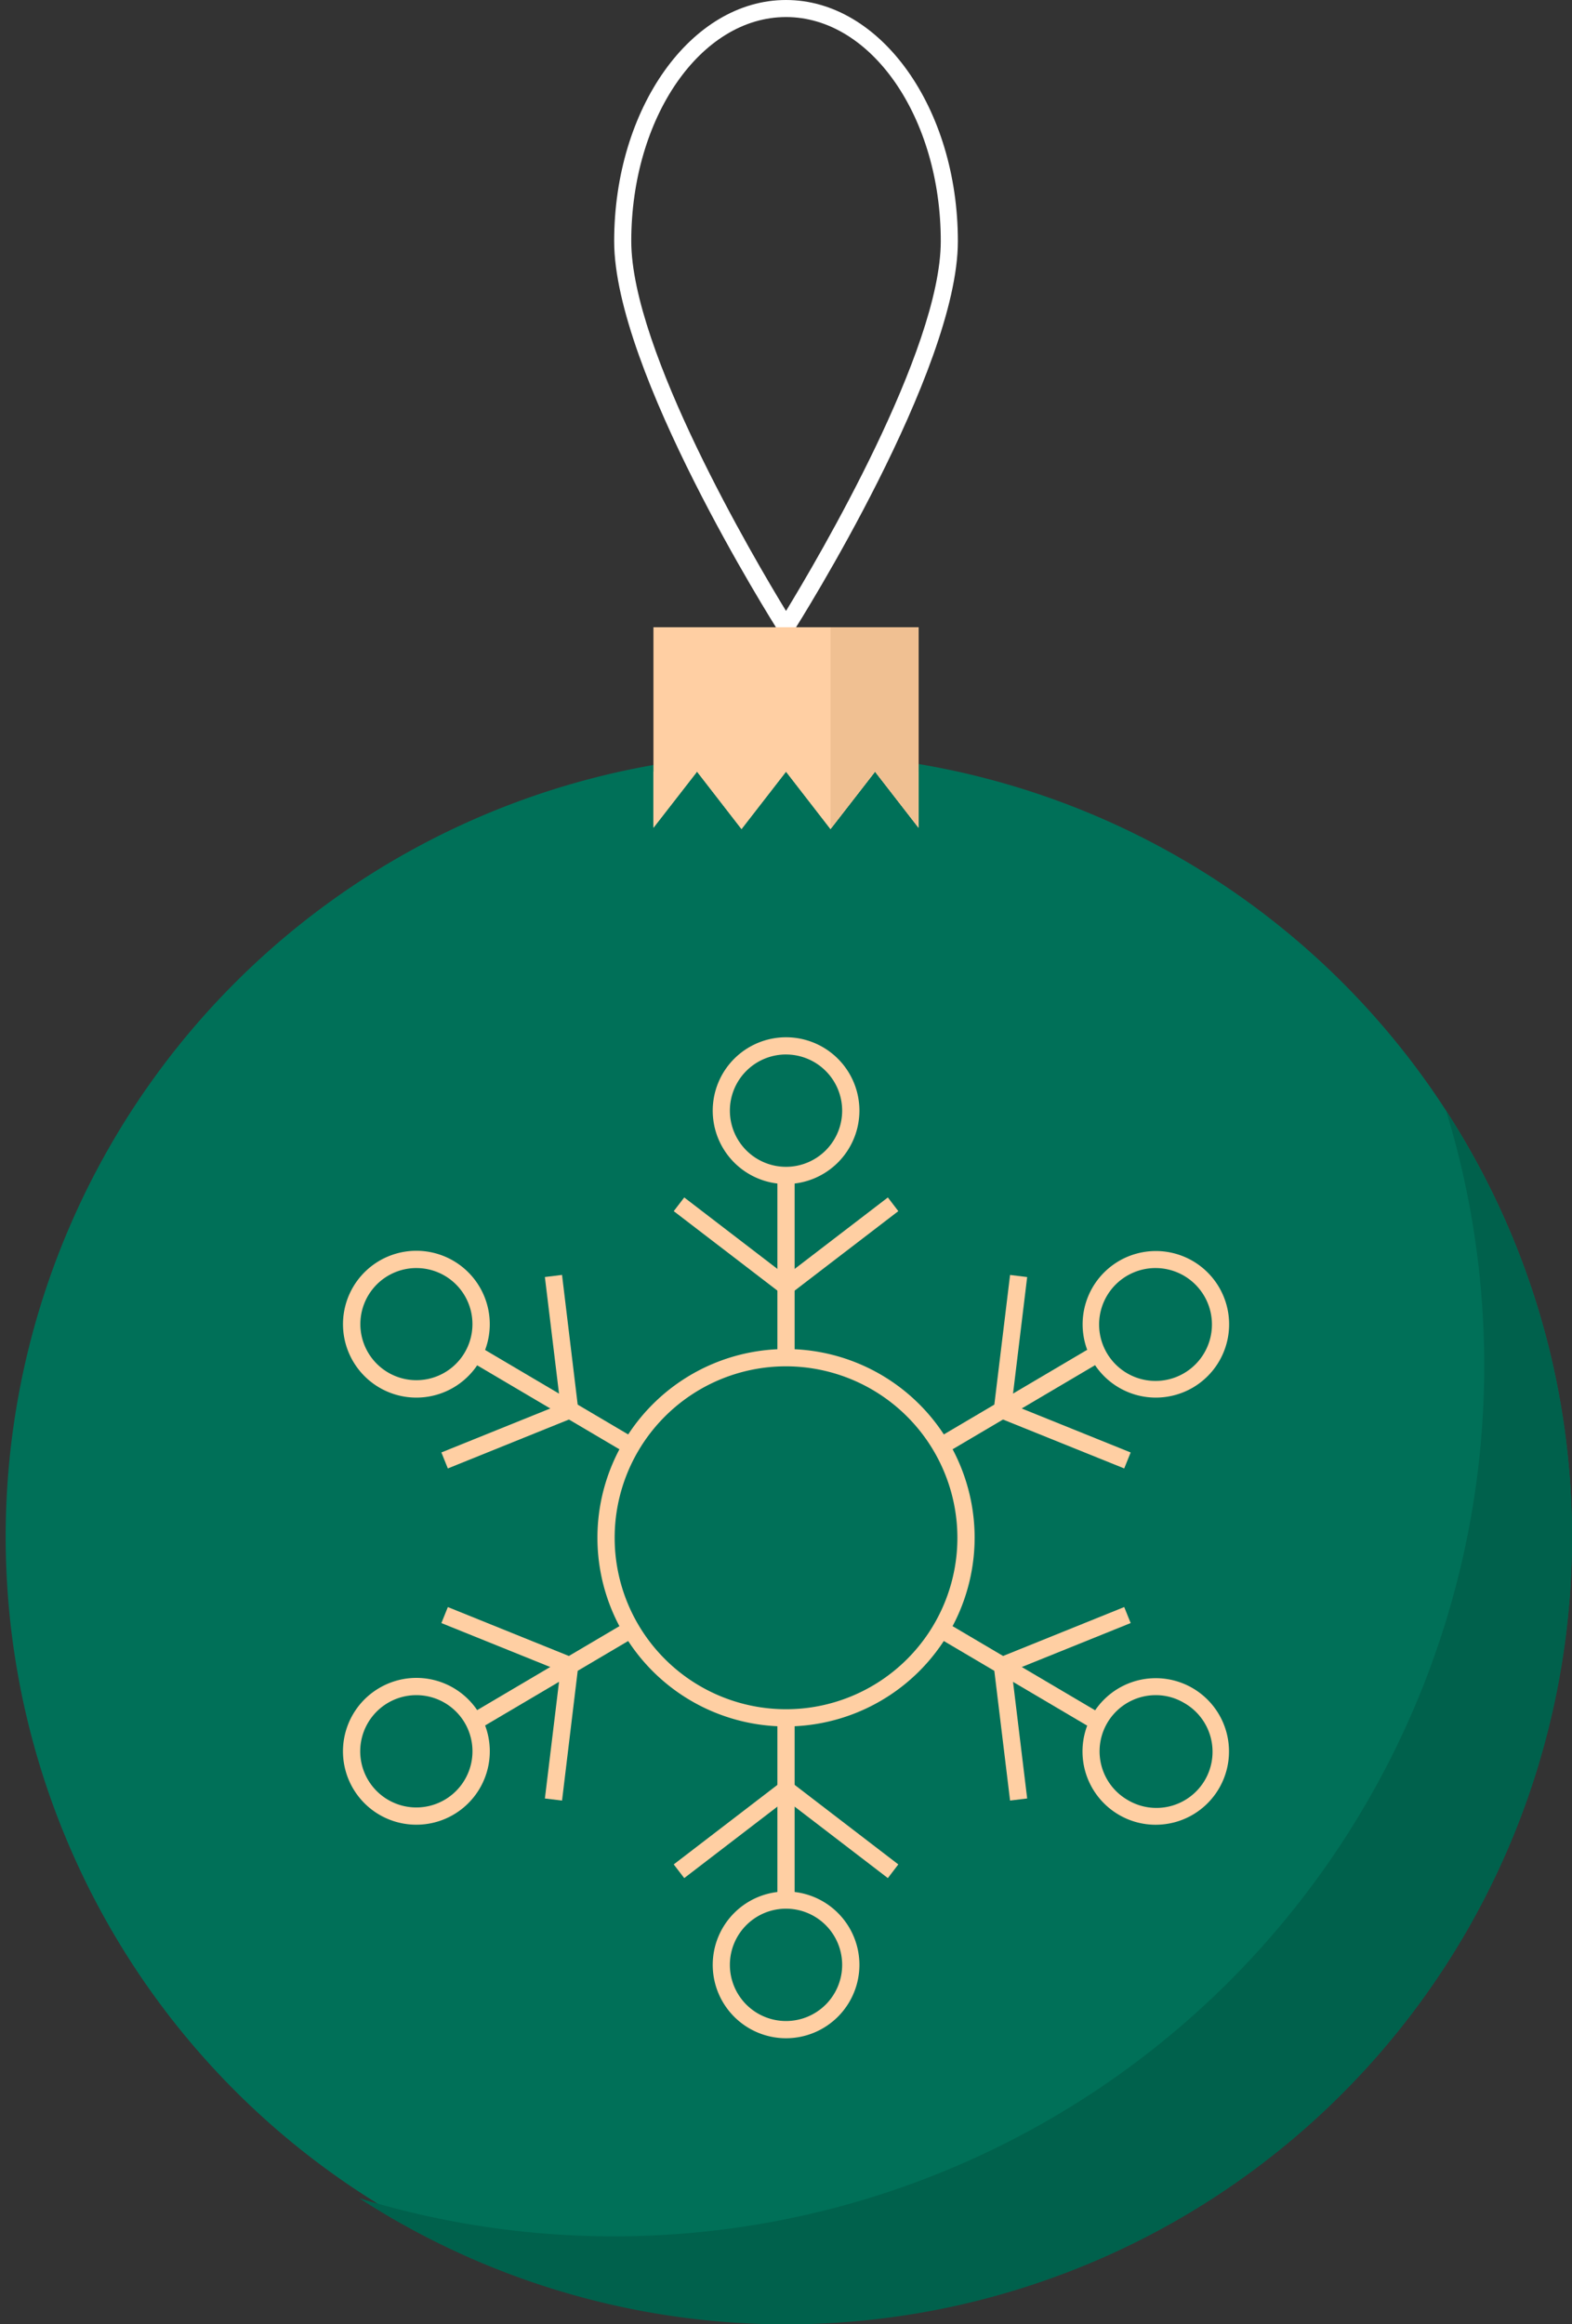 <svg xmlns="http://www.w3.org/2000/svg" width="186.707" height="275.897" viewBox="0 0 186.707 275.897">
  <rect x="0" y="0" width="186.707" height="275.897" fill="#333333" stroke="none"/>
  <g id="Layer_1" transform="translate(-89.14 -12.31)">
    <g id="Group_171" data-name="Group 171" transform="translate(162.085 12.31)">
      <g id="Group_170" data-name="Group 170">
        <path id="Path_206" data-name="Path 206" d="M235.241,88.662l-.859-1.352c-.8-1.259-19.552-31-19.552-46.371,0-15.786,9.158-28.629,20.411-28.629s20.411,12.843,20.411,28.629c0,15.368-18.757,45.117-19.558,46.377Zm0-74.327c-10.133,0-18.38,11.932-18.38,26.6,0,12.959,14.642,37.776,18.38,43.9,3.738-6.123,18.38-30.939,18.38-43.9C253.621,26.268,245.374,14.335,235.241,14.335Z" transform="translate(-214.83 -12.31)" fill="#fff"/>
      </g>
    </g>
    <g id="Group_173" data-name="Group 173" transform="translate(89.14 101.505)">
      <g id="Group_172" data-name="Group 172">
        <path id="Path_207" data-name="Path 207" d="M275.847,259.345a93.016,93.016,0,1,1-2.606-21.978A93.392,93.392,0,0,1,275.847,259.345Z" transform="translate(-89.14 -166)" fill="#007058"/>
      </g>
    </g>
    <g id="Group_175" data-name="Group 175" transform="translate(166.751 86.77)">
      <g id="Group_174" data-name="Group 174" transform="translate(0)">
        <path id="Path_208" data-name="Path 208" d="M254.354,140.61v23.8l-5.165-6.657-5.287,6.808-.006.006-5.281-6.813-5.287,6.813-5.281-6.813-5.177,6.657v-23.8Z" transform="translate(-222.87 -140.61)" fill="#ffcfa3"/>
      </g>
    </g>
    <g id="Group_217" data-name="Group 217" transform="translate(129.877 135.445)">
      <g id="Group_177" data-name="Group 177" transform="translate(30.224 37.01)">
        <g id="Group_176" data-name="Group 176">
          <path id="Path_209" data-name="Path 209" d="M233.806,333.048a22.4,22.4,0,1,1,22.4-22.4A22.422,22.422,0,0,1,233.806,333.048Zm0-42.749a20.353,20.353,0,1,0,20.353,20.353A20.373,20.373,0,0,0,233.806,290.3Z" transform="translate(-211.41 -288.25)" fill="#ffcfa3"/>
        </g>
      </g>
      <g id="_x3C_Radial_Repeat_x3E__00000054960997208538188460000016100160389890220978_" transform="translate(87.807 76.053)">
        <g id="Group_179" data-name="Group 179">
          <g id="Group_178" data-name="Group 178">
            <path id="Path_210" data-name="Path 210" d="M319.335,372.95a8.63,8.63,0,0,1-4.341-1.172h0a8.7,8.7,0,1,1,6.61.876A8.89,8.89,0,0,1,319.335,372.95Zm.029-15.385a6.669,6.669,0,0,0-3.349,12.443h0a6.666,6.666,0,1,0,6.668-11.543A6.567,6.567,0,0,0,319.364,357.565Z" transform="translate(-310.63 -355.524)" fill="#ffcfa3"/>
          </g>
        </g>
      </g>
      <g id="_x3C_Radial_Repeat_x3E__00000058566333031506989230000004560054390775509895_" transform="translate(87.808 25.346)">
        <g id="Group_181" data-name="Group 181">
          <g id="Group_180" data-name="Group 180">
            <path id="Path_211" data-name="Path 211" d="M319.365,285.579a8.7,8.7,0,1,1,4.347-1.161h0A8.736,8.736,0,0,1,319.365,285.579Zm-.023-15.38a6.7,6.7,0,1,0,1.735.232A6.574,6.574,0,0,0,319.342,270.2Z" transform="translate(-310.632 -268.152)" fill="#ffcfa3"/>
          </g>
        </g>
      </g>
      <g id="_x3C_Radial_Repeat_x3E__00000016070318170407476920000014938946879007189125_" transform="translate(43.909)">
        <g id="Group_183" data-name="Group 183">
          <g id="Group_182" data-name="Group 182">
            <path id="Path_212" data-name="Path 212" d="M243.7,241.9a8.711,8.711,0,1,1,8.717-8.711A8.722,8.722,0,0,1,243.7,241.9Zm0-15.38a6.668,6.668,0,1,0,6.668,6.668A6.671,6.671,0,0,0,243.7,226.523Z" transform="translate(-234.99 -224.48)" fill="#ffcfa3"/>
          </g>
        </g>
      </g>
      <g id="_x3C_Radial_Repeat_x3E__00000002369974935276940310000002005424072120921473_" transform="translate(0.003 25.346)">
        <g id="Group_185" data-name="Group 185">
          <g id="Group_184" data-name="Group 184">
            <path id="Path_213" data-name="Path 213" d="M168.032,285.579a8.715,8.715,0,1,1,4.376-16.262h0a8.714,8.714,0,0,1-4.376,16.262Zm.023-15.38a6.656,6.656,0,1,0,3.32.888h0A6.672,6.672,0,0,0,168.056,270.2Z" transform="translate(-159.337 -268.152)" fill="#ffcfa3"/>
          </g>
        </g>
      </g>
      <g id="_x3C_Radial_Repeat_x3E__00000127015191828388718370000016195741666139168668_" transform="translate(0 76.046)">
        <g id="Group_187" data-name="Group 187">
          <g id="Group_186" data-name="Group 186">
            <path id="Path_214" data-name="Path 214" d="M168.06,372.939a8.71,8.71,0,0,1-4.37-16.256h0a8.714,8.714,0,1,1,4.37,16.256Zm-3.349-14.486h0a6.666,6.666,0,1,0,9.106,2.438,6.667,6.667,0,0,0-9.106-2.438Z" transform="translate(-159.332 -355.512)" fill="#ffcfa3"/>
          </g>
        </g>
      </g>
      <g id="_x3C_Radial_Repeat_x3E__00000059296266462180393580000008321026444459375543_" transform="translate(43.909 101.4)">
        <g id="Group_189" data-name="Group 189">
          <g id="Group_188" data-name="Group 188">
            <path id="Path_215" data-name="Path 215" d="M243.7,416.622a8.711,8.711,0,1,1,8.717-8.711A8.722,8.722,0,0,1,243.7,416.622Zm0-15.38a6.668,6.668,0,1,0,6.668,6.668A6.671,6.671,0,0,0,243.7,401.243Z" transform="translate(-234.99 -399.2)" fill="#ffcfa3"/>
          </g>
        </g>
      </g>
      <g id="Group_191" data-name="Group 191" transform="translate(51.593 80.786)">
        <g id="Group_190" data-name="Group 190">
          <rect id="Rectangle_188" data-name="Rectangle 188" width="2.049" height="21.636" fill="#ffcfa3"/>
        </g>
      </g>
      <g id="Group_193" data-name="Group 193" transform="translate(51.593 16.401)">
        <g id="Group_192" data-name="Group 192">
          <rect id="Rectangle_189" data-name="Rectangle 189" width="2.049" height="21.636" fill="#ffcfa3"/>
        </g>
      </g>
      <g id="Group_195" data-name="Group 195" transform="translate(70.5 69.396)">
        <g id="Group_194" data-name="Group 194">
          <rect id="Rectangle_190" data-name="Rectangle 190" width="2.049" height="21.636" transform="matrix(0.508, -0.861, 0.861, 0.508, 0, 1.764)" fill="#ffcfa3"/>
        </g>
      </g>
      <g id="Group_197" data-name="Group 197" transform="translate(15.06 36.66)">
        <g id="Group_196" data-name="Group 196">
          <rect id="Rectangle_191" data-name="Rectangle 191" width="2.049" height="21.636" transform="matrix(0.508, -0.861, 0.861, 0.508, 0, 1.764)" fill="#ffcfa3"/>
        </g>
      </g>
      <g id="Group_199" data-name="Group 199" transform="translate(15.055 69.395)">
        <g id="Group_198" data-name="Group 198">
          <rect id="Rectangle_192" data-name="Rectangle 192" width="21.636" height="2.049" transform="matrix(0.861, -0.508, 0.508, 0.861, 0, 10.995)" fill="#ffcfa3"/>
        </g>
      </g>
      <g id="Group_201" data-name="Group 201" transform="translate(70.499 36.657)">
        <g id="Group_200" data-name="Group 200">
          <rect id="Rectangle_193" data-name="Rectangle 193" width="21.636" height="2.049" transform="matrix(0.861, -0.508, 0.508, 0.861, 0, 10.995)" fill="#ffcfa3"/>
        </g>
      </g>
      <g id="Group_206" data-name="Group 206" transform="translate(39.283 19.013)">
        <g id="Group_203" data-name="Group 203">
          <g id="Group_202" data-name="Group 202">
            <path id="Path_216" data-name="Path 216" d="M240.357,269.085l-13.337-10.22,1.248-1.625,12.089,9.268,12.095-9.268,1.242,1.625Z" transform="translate(-227.02 -257.24)" fill="#ffcfa3"/>
          </g>
        </g>
        <g id="Group_205" data-name="Group 205" transform="translate(0 68.947)">
          <g id="Group_204" data-name="Group 204">
            <path id="Path_217" data-name="Path 217" d="M252.451,387.891l-12.095-9.268-12.089,9.268-1.248-1.625,13.337-10.226,13.337,10.226Z" transform="translate(-227.02 -376.04)" fill="#ffcfa3"/>
          </g>
        </g>
      </g>
      <g id="Group_211" data-name="Group 211" transform="translate(11.687 28.211)">
        <g id="Group_208" data-name="Group 208" transform="translate(65.517)">
          <g id="Group_207" data-name="Group 207">
            <path id="Path_218" data-name="Path 218" d="M307.943,296.061l-15.583-6.285,2.025-16.685,2.031.25-1.834,15.124,14.126,5.7Z" transform="translate(-292.36 -273.09)" fill="#ffcfa3"/>
          </g>
        </g>
        <g id="Group_210" data-name="Group 210" transform="translate(0 39.424)">
          <g id="Group_209" data-name="Group 209">
            <path id="Path_219" data-name="Path 219" d="M193.8,363.991l-2.037-.244,1.834-15.124-14.126-5.7.766-1.9,15.577,6.291Z" transform="translate(-179.47 -341.02)" fill="#ffcfa3"/>
          </g>
        </g>
      </g>
      <g id="Group_216" data-name="Group 216" transform="translate(11.687 28.211)">
        <g id="Group_213" data-name="Group 213">
          <g id="Group_212" data-name="Group 212">
            <path id="Path_220" data-name="Path 220" d="M180.236,296.061l-.766-1.9,14.126-5.7-1.834-15.124,2.037-.25,2.014,16.685Z" transform="translate(-179.47 -273.09)" fill="#ffcfa3"/>
          </g>
        </g>
        <g id="Group_215" data-name="Group 215" transform="translate(65.517 39.424)">
          <g id="Group_214" data-name="Group 214">
            <path id="Path_221" data-name="Path 221" d="M294.385,363.991l-2.025-16.68,15.583-6.291.766,1.9-14.126,5.7,1.834,15.124Z" transform="translate(-292.36 -341.02)" fill="#ffcfa3"/>
          </g>
        </g>
      </g>
    </g>
    <g id="Group_226" data-name="Group 226" transform="translate(166.751 103.914)">
      <g id="Group_219" data-name="Group 219" transform="translate(0)">
        <g id="Group_218" data-name="Group 218">
          <path id="Path_222" data-name="Path 222" d="M228.047,170.15l-5.177,6.657V170.15Z" transform="translate(-222.87 -170.15)" fill="#ffcfa3"/>
        </g>
      </g>
      <g id="Group_221" data-name="Group 221" transform="translate(5.177)">
        <g id="Group_220" data-name="Group 220">
          <path id="Path_223" data-name="Path 223" d="M242.358,170.15l-5.287,6.813-5.281-6.813Z" transform="translate(-231.79 -170.15)" fill="#ffcfa3"/>
        </g>
      </g>
      <g id="Group_223" data-name="Group 223" transform="translate(15.745)">
        <g id="Group_222" data-name="Group 222">
          <path id="Path_224" data-name="Path 224" d="M260.574,170.15l-5.293,6.813L250,170.15Z" transform="translate(-250 -170.15)" fill="#ffcfa3"/>
        </g>
      </g>
      <g id="Group_225" data-name="Group 225" transform="translate(26.319)">
        <g id="Group_224" data-name="Group 224">
          <path id="Path_225" data-name="Path 225" d="M273.385,170.15v6.657l-5.165-6.657Z" transform="translate(-268.22 -170.15)" fill="#ffcfa3"/>
        </g>
      </g>
    </g>
    <g id="Group_227" data-name="Group 227" transform="translate(131.796 144.15)">
      <path id="Path_226" data-name="Path 226" d="M306.691,290.18a93.335,93.335,0,0,1-144.051,78.4q2.977.914,6.024,1.654A103.374,103.374,0,0,0,293.389,245.516q-.74-3.056-1.66-6.036a92.979,92.979,0,0,1,14.962,50.7Z" transform="translate(-162.64 -239.48)" fill="#00614c"/>
    </g>
    <g id="Group_228" data-name="Group 228" transform="translate(187.784 86.77)">
      <path id="Path_227" data-name="Path 227" d="M269.562,140.61v23.8l-5.165-6.657-5.287,6.808V140.61Z" transform="translate(-259.11 -140.61)" fill="#f0c092"/>
    </g>
  </g>
</svg>
